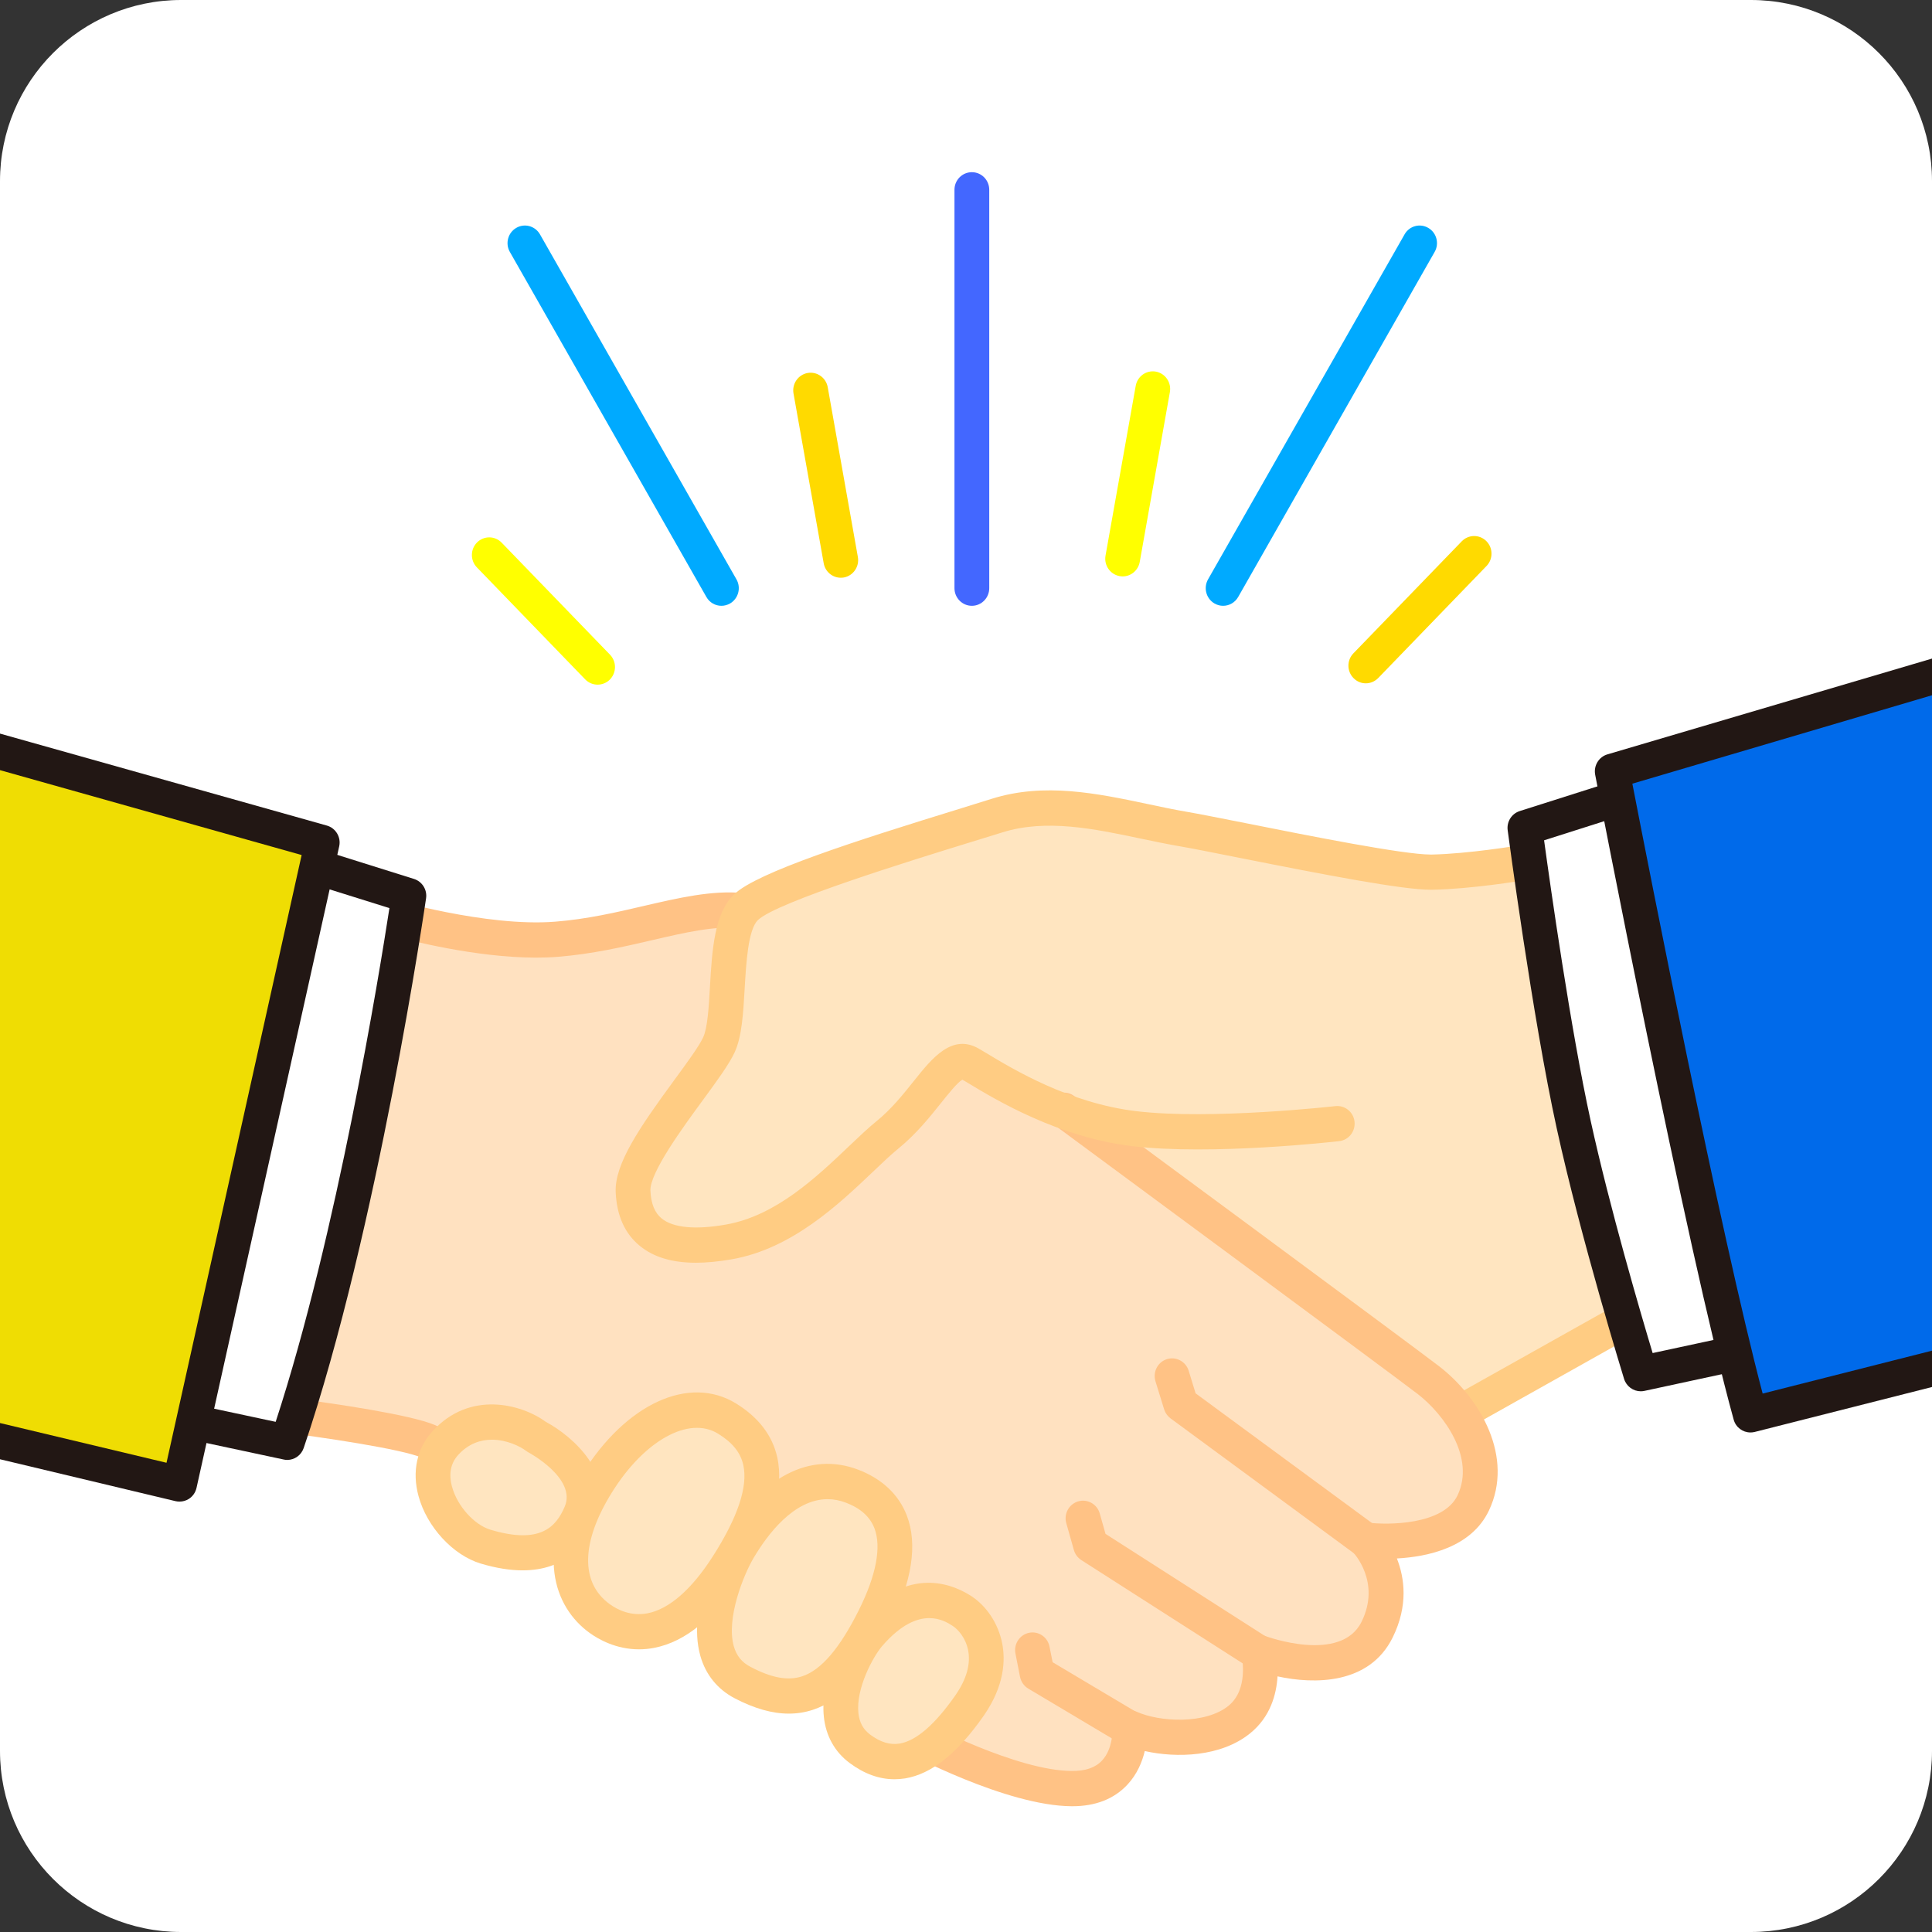 <svg width="32" height="32" viewBox="0 0 32 32" fill="none" xmlns="http://www.w3.org/2000/svg">
<rect x="0" y="0" width="32" height="32" fill="#333333" stroke="none"/>
<g clip-path="url(#clip0_420_50)">
<path d="M29 0H3C1.343 0 0 1.343 0 3V29C0 30.657 1.343 32 3 32H29C30.657 32 32 30.657 32 29V3C32 1.343 30.657 0 29 0Z" fill="white"/>
<path d="M17.622 18.389C17.622 18.389 23.152 22.469 23.659 22.86C24.166 23.251 24.78 24.097 24.401 24.893C24.023 25.689 22.617 25.508 22.617 25.508C22.617 25.508 23.231 26.138 22.81 26.991C22.389 27.845 21.104 27.476 20.847 27.368C20.847 27.368 21.018 28.084 20.526 28.482C20.033 28.88 19.163 28.822 18.713 28.619C18.713 28.619 18.777 29.632 17.75 29.625C16.722 29.618 15.102 28.742 15.102 28.742C15.102 28.742 7.586 24.083 7.094 23.873C6.601 23.663 4.582 23.417 4.582 23.417L6.366 15.162C6.366 15.162 8.004 15.652 9.215 15.557C10.425 15.461 11.419 15.007 12.267 15.081" fill="#FFE1C0"/>
<path d="M24.18 23.401L26.704 21.985L24.18 23.401L23.437 22.693L21.278 21.09C21.278 21.09 16.442 17.84 16.074 17.624C15.688 17.397 15.391 18.233 14.701 18.795C14.122 19.267 13.255 20.361 12.076 20.569C10.897 20.778 10.513 20.347 10.485 19.735C10.458 19.124 11.674 17.808 11.907 17.308C12.14 16.807 11.933 15.428 12.358 15.025C12.783 14.621 15.498 13.829 16.513 13.509C17.528 13.19 18.609 13.562 19.598 13.732C20.34 13.859 23.081 14.457 23.719 14.445C24.357 14.434 25.19 14.293 25.19 14.293L26.704 21.14V21.738" fill="#FFE5C0"/>
<path d="M24.181 23.692C24.079 23.692 23.981 23.638 23.928 23.542C23.852 23.401 23.902 23.223 24.041 23.145L26.565 21.73C26.704 21.651 26.879 21.703 26.956 21.844C27.033 21.985 26.982 22.162 26.843 22.24L24.32 23.656C24.276 23.681 24.228 23.692 24.181 23.692V23.692Z" fill="#FFCC83"/>
<path d="M17.761 29.917C17.756 29.917 17.752 29.917 17.748 29.917C16.662 29.909 15.035 29.037 14.966 29C14.961 28.997 14.957 28.994 14.952 28.991C11.938 27.123 7.329 24.29 6.982 24.142C6.648 24 5.343 23.804 4.547 23.707C4.467 23.697 4.394 23.653 4.347 23.586C4.3 23.519 4.283 23.435 4.301 23.355L6.085 15.099C6.102 15.02 6.151 14.952 6.22 14.911C6.288 14.869 6.371 14.859 6.448 14.882C6.463 14.887 8.05 15.356 9.192 15.266C9.719 15.225 10.202 15.113 10.669 15.004C11.242 14.871 11.783 14.746 12.292 14.79C12.45 14.804 12.567 14.945 12.554 15.106C12.54 15.266 12.4 15.385 12.242 15.372C11.823 15.335 11.348 15.445 10.797 15.573C10.333 15.681 9.806 15.803 9.237 15.848C8.291 15.923 7.123 15.663 6.583 15.523L4.93 23.168C5.537 23.248 6.797 23.43 7.206 23.604C7.702 23.816 14.436 27.988 15.244 28.488C15.359 28.55 16.84 29.327 17.752 29.333C17.978 29.335 18.144 29.278 18.254 29.159C18.438 28.963 18.426 28.641 18.426 28.638C18.419 28.536 18.466 28.438 18.549 28.38C18.631 28.322 18.738 28.311 18.83 28.353C19.204 28.521 19.962 28.565 20.347 28.254C20.686 27.979 20.568 27.44 20.567 27.435C20.543 27.328 20.579 27.216 20.662 27.145C20.744 27.075 20.858 27.056 20.958 27.098C20.97 27.103 22.208 27.559 22.552 26.861C22.878 26.202 22.417 25.718 22.413 25.713C22.326 25.625 22.305 25.491 22.359 25.379C22.413 25.267 22.531 25.203 22.653 25.219C22.987 25.261 23.907 25.261 24.142 24.767C24.44 24.14 23.912 23.422 23.485 23.092C22.986 22.708 17.508 18.666 17.453 18.625C17.324 18.53 17.296 18.348 17.389 18.217C17.483 18.087 17.663 18.058 17.791 18.153C18.017 18.32 23.33 22.24 23.834 22.628C24.526 23.162 25.08 24.138 24.661 25.02C24.37 25.632 23.648 25.785 23.137 25.813C23.264 26.137 23.328 26.593 23.067 27.122C22.68 27.907 21.762 27.898 21.16 27.766C21.142 28.062 21.043 28.438 20.705 28.71C20.222 29.101 19.488 29.121 18.961 29.003C18.919 29.18 18.836 29.385 18.673 29.56C18.452 29.797 18.145 29.917 17.761 29.917L17.761 29.917Z" fill="#FFC285"/>
<path d="M22.617 25.8C22.558 25.8 22.499 25.782 22.448 25.744L19.388 23.493C19.338 23.456 19.301 23.404 19.282 23.344L19.138 22.878C19.091 22.724 19.175 22.56 19.327 22.512C19.479 22.464 19.64 22.55 19.688 22.703L19.803 23.078L22.786 25.272C22.915 25.367 22.944 25.549 22.85 25.68C22.794 25.758 22.706 25.8 22.617 25.8H22.617Z" fill="#FFC285"/>
<path d="M20.934 27.722C20.881 27.722 20.828 27.708 20.78 27.677L17.91 25.84C17.851 25.802 17.807 25.743 17.787 25.674L17.661 25.228C17.617 25.073 17.706 24.912 17.859 24.867C18.011 24.823 18.171 24.912 18.215 25.067L18.311 25.406L21.088 27.184C21.222 27.27 21.262 27.45 21.177 27.586C21.123 27.674 21.029 27.722 20.934 27.722V27.722Z" fill="#FFC285"/>
<path d="M18.818 28.986C18.768 28.986 18.718 28.973 18.672 28.946L17.032 27.969C16.961 27.927 16.912 27.856 16.895 27.775L16.819 27.387C16.788 27.23 16.889 27.076 17.045 27.044C17.201 27.012 17.352 27.115 17.383 27.273L17.435 27.532L18.964 28.442C19.101 28.524 19.147 28.703 19.066 28.842C19.013 28.934 18.916 28.986 18.818 28.986V28.986Z" fill="#FFC285"/>
<path d="M14.396 27.07C14.131 27.378 13.573 28.468 14.243 28.966C14.912 29.464 15.514 29.028 16.058 28.248C16.603 27.468 16.229 26.87 15.926 26.678C15.665 26.513 15.087 26.27 14.396 27.07Z" fill="#FFE5C0"/>
<path d="M12.233 25.659C12.053 25.963 11.396 27.397 12.301 27.87C13.207 28.343 13.838 28.093 14.482 26.799C15.127 25.506 14.771 24.866 14.112 24.616C13.454 24.365 12.781 24.727 12.233 25.659V25.659Z" fill="#FFE5C0"/>
<path d="M9.93 26.806C10.324 27.091 11.151 27.335 12.043 25.944C12.935 24.553 12.674 23.886 12.043 23.496C11.412 23.107 10.52 23.552 9.889 24.567C9.258 25.582 9.354 26.389 9.93 26.806V26.806Z" fill="#FFE5C0"/>
<path d="M8.889 23.799C8.626 23.598 7.909 23.319 7.379 23.899C6.849 24.479 7.437 25.435 8.043 25.617C8.649 25.799 9.301 25.805 9.617 25.073C9.932 24.341 8.889 23.799 8.889 23.799Z" fill="#FFE5C0"/>
<path d="M14.815 29.47C14.562 29.47 14.313 29.38 14.073 29.201C13.828 29.019 13.68 28.755 13.646 28.439C13.577 27.807 13.976 27.114 14.18 26.878C14.98 25.95 15.713 26.199 16.078 26.43C16.339 26.596 16.534 26.89 16.599 27.217C16.653 27.488 16.643 27.915 16.294 28.417C15.856 29.044 15.43 29.383 14.992 29.456C14.933 29.465 14.874 29.47 14.815 29.47V29.47ZM15.392 26.801C15.191 26.801 14.926 26.9 14.613 27.262C14.458 27.442 14.174 27.969 14.218 28.375C14.235 28.531 14.297 28.644 14.413 28.731C14.583 28.857 14.742 28.905 14.9 28.879C15.174 28.834 15.485 28.565 15.824 28.08C16.009 27.813 16.08 27.562 16.035 27.332C15.994 27.128 15.869 26.986 15.773 26.926C15.707 26.884 15.576 26.801 15.392 26.801L15.392 26.801Z" fill="#FFCC83"/>
<path d="M13.066 28.383C12.791 28.383 12.494 28.299 12.169 28.129C11.885 27.981 11.688 27.738 11.6 27.427C11.362 26.582 11.979 25.521 11.985 25.509C12.601 24.463 13.413 24.038 14.213 24.342C14.607 24.492 14.886 24.754 15.019 25.1C15.202 25.575 15.108 26.191 14.739 26.931C14.345 27.722 13.939 28.164 13.463 28.32C13.336 28.362 13.203 28.383 13.066 28.383V28.383ZM13.708 24.831C13.148 24.831 12.71 25.418 12.48 25.808C12.317 26.084 12.024 26.804 12.154 27.267C12.199 27.425 12.287 27.534 12.433 27.61C12.782 27.793 13.053 27.842 13.286 27.765C13.602 27.661 13.909 27.302 14.226 26.667C14.513 26.091 14.602 25.622 14.483 25.312C14.41 25.122 14.251 24.98 14.011 24.889C13.907 24.849 13.806 24.831 13.708 24.831V24.831Z" fill="#FFCC83"/>
<path d="M10.583 27.318C10.206 27.318 9.916 27.155 9.763 27.044C9.178 26.62 8.841 25.707 9.646 24.412C10.369 23.247 11.417 22.768 12.193 23.247C12.563 23.476 12.792 23.774 12.873 24.134C12.99 24.658 12.798 25.302 12.284 26.103C11.841 26.794 11.354 27.194 10.834 27.294C10.747 27.311 10.663 27.318 10.583 27.318H10.583ZM10.098 26.569C10.233 26.667 10.453 26.773 10.727 26.721C11.081 26.652 11.453 26.329 11.802 25.785C12.22 25.133 12.391 24.621 12.311 24.264C12.265 24.058 12.132 23.893 11.893 23.746C11.41 23.448 10.67 23.858 10.133 24.723C9.623 25.543 9.61 26.216 10.098 26.569L10.098 26.569Z" fill="#FFCC83"/>
<path d="M8.656 26.01C8.455 26.01 8.225 25.976 7.961 25.897C7.503 25.759 7.07 25.29 6.932 24.78C6.821 24.372 6.905 23.988 7.168 23.701C7.779 23.032 8.63 23.25 9.042 23.551C9.488 23.791 10.21 24.424 9.88 25.19C9.707 25.592 9.358 26.01 8.656 26.01L8.656 26.01ZM8.148 23.846C7.963 23.846 7.763 23.908 7.59 24.097C7.464 24.235 7.429 24.413 7.487 24.625C7.573 24.943 7.853 25.256 8.124 25.337C8.955 25.586 9.212 25.284 9.353 24.956C9.554 24.489 8.766 24.063 8.758 24.059C8.743 24.051 8.728 24.042 8.715 24.032C8.622 23.96 8.398 23.846 8.148 23.846V23.846Z" fill="#FFCC83"/>
<path d="M11.527 20.915C11.133 20.915 10.827 20.823 10.599 20.637C10.35 20.435 10.215 20.136 10.198 19.748C10.177 19.281 10.588 18.681 11.172 17.884C11.381 17.599 11.578 17.33 11.646 17.183C11.72 17.026 11.74 16.678 11.759 16.343C11.794 15.745 11.829 15.126 12.161 14.811C12.544 14.448 14.156 13.931 15.917 13.389C16.113 13.328 16.287 13.275 16.428 13.23C17.297 12.957 18.169 13.14 19.013 13.318C19.233 13.365 19.441 13.409 19.646 13.444C19.856 13.48 20.223 13.553 20.648 13.637C21.684 13.844 23.244 14.154 23.697 14.154C23.703 14.154 23.708 14.154 23.714 14.154C24.322 14.142 25.134 14.006 25.143 14.005C25.299 13.978 25.448 14.086 25.474 14.245C25.5 14.404 25.394 14.554 25.237 14.581C25.202 14.587 24.376 14.725 23.724 14.737C23.716 14.737 23.709 14.737 23.7 14.737C23.227 14.737 21.987 14.498 20.537 14.21C20.116 14.126 19.753 14.054 19.551 14.019C19.334 13.982 19.111 13.935 18.895 13.89C18.124 13.727 17.325 13.559 16.599 13.788C16.457 13.832 16.282 13.886 16.084 13.947C15.123 14.243 12.872 14.937 12.555 15.238C12.39 15.393 12.358 15.962 12.334 16.377C12.31 16.786 12.288 17.173 12.167 17.432C12.074 17.632 11.87 17.91 11.634 18.232C11.307 18.678 10.76 19.426 10.773 19.722C10.783 19.937 10.844 20.088 10.96 20.182C11.15 20.337 11.519 20.372 12.027 20.282C12.853 20.136 13.524 19.497 14.064 18.983C14.227 18.828 14.38 18.682 14.521 18.568C14.769 18.366 14.966 18.118 15.14 17.9C15.436 17.529 15.771 17.109 16.218 17.372C16.253 17.392 16.293 17.416 16.339 17.444C16.785 17.713 17.713 18.273 18.823 18.405C20.064 18.552 22.097 18.323 22.117 18.321C22.275 18.303 22.418 18.418 22.435 18.578C22.453 18.739 22.339 18.883 22.181 18.901C22.096 18.911 20.063 19.14 18.756 18.984C17.524 18.838 16.487 18.212 16.045 17.945C16.006 17.922 15.971 17.901 15.94 17.883C15.862 17.924 15.705 18.121 15.588 18.267C15.405 18.496 15.178 18.781 14.881 19.023C14.758 19.123 14.619 19.255 14.458 19.409C13.894 19.945 13.121 20.681 12.126 20.857C11.907 20.895 11.708 20.915 11.527 20.915L11.527 20.915Z" fill="#FFCC83"/>
<path d="M27.175 23.044C27.052 23.044 26.939 22.963 26.9 22.84C26.893 22.817 26.185 20.521 25.784 18.688C25.382 16.855 24.976 13.782 24.972 13.752C24.953 13.611 25.037 13.477 25.171 13.434L27.156 12.803C27.233 12.779 27.316 12.788 27.386 12.829C27.455 12.869 27.505 12.938 27.523 13.017L29.592 22.227C29.61 22.303 29.596 22.383 29.554 22.449C29.513 22.515 29.447 22.561 29.372 22.577L27.235 23.038C27.215 23.042 27.195 23.044 27.175 23.044L27.175 23.044ZM25.575 13.918C25.679 14.679 26.015 17.052 26.346 18.562C26.664 20.014 27.179 21.767 27.373 22.411L28.966 22.068L27.031 13.455L25.575 13.918H25.575Z" fill="#221714"/>
<path d="M33.646 10.726L26.704 12.775C26.704 12.775 28.201 20.569 28.992 23.435L34.712 21.985" fill="#006AEA"/>
<path d="M28.992 23.726C28.866 23.726 28.75 23.642 28.715 23.513C27.93 20.669 26.436 12.909 26.421 12.831C26.393 12.683 26.481 12.537 26.623 12.495L33.566 10.446C33.719 10.4 33.878 10.489 33.923 10.644C33.967 10.799 33.88 10.961 33.727 11.006L27.037 12.98C27.296 14.315 28.486 20.392 29.195 23.082L34.642 21.702C34.796 21.663 34.953 21.758 34.991 21.914C35.03 22.07 34.936 22.229 34.782 22.268L29.062 23.718C29.038 23.724 29.015 23.726 28.992 23.726V23.726Z" fill="#221714"/>
<path d="M4.757 14.205L6.772 14.837C6.772 14.837 5.989 20.259 4.757 23.889L2.554 23.419L4.757 14.205V14.205Z" fill="white"/>
<path d="M4.758 24.181C4.738 24.181 4.718 24.179 4.698 24.174L2.495 23.704C2.419 23.688 2.352 23.641 2.311 23.574C2.269 23.508 2.256 23.427 2.274 23.35L4.478 14.136C4.496 14.058 4.546 13.991 4.615 13.951C4.684 13.912 4.767 13.903 4.842 13.926L6.857 14.558C6.993 14.601 7.078 14.737 7.057 14.879C7.049 14.934 6.256 20.37 5.03 23.984C4.989 24.104 4.878 24.181 4.758 24.181H4.758ZM2.904 23.195L4.566 23.55C5.584 20.437 6.285 16.112 6.45 15.041L4.965 14.576L2.904 23.195V23.195Z" fill="#221714"/>
<path d="M-1.558 12.015L5.337 13.955L2.974 24.579L-2.505 23.272" fill="#EFDD03"/>
<path d="M2.974 24.871C2.952 24.871 2.93 24.869 2.908 24.864L-2.571 23.556C-2.726 23.519 -2.821 23.362 -2.785 23.205C-2.749 23.048 -2.593 22.951 -2.439 22.988L2.758 24.228L4.996 14.162L-1.635 12.296C-1.789 12.253 -1.878 12.092 -1.836 11.937C-1.793 11.782 -1.635 11.691 -1.481 11.734L5.414 13.674C5.562 13.716 5.652 13.868 5.618 14.019L3.255 24.644C3.238 24.72 3.192 24.786 3.127 24.827C3.081 24.856 3.028 24.871 2.974 24.871L2.974 24.871Z" fill="#221714"/>
<path d="M16.097 10.034C15.938 10.034 15.809 9.903 15.809 9.742V3.143C15.809 2.982 15.938 2.852 16.097 2.852C16.256 2.852 16.385 2.982 16.385 3.143V9.742C16.385 9.903 16.256 10.034 16.097 10.034Z" fill="#4367FF"/>
<path d="M20.258 10.034C20.209 10.034 20.16 10.021 20.115 9.995C19.977 9.914 19.93 9.736 20.009 9.596L23.264 3.882C23.343 3.742 23.519 3.694 23.657 3.775C23.795 3.855 23.842 4.034 23.762 4.173L20.508 9.888C20.454 9.982 20.358 10.034 20.258 10.034V10.034Z" fill="#00AAFF"/>
<path d="M11.949 10.034C11.85 10.034 11.753 9.982 11.7 9.888L8.445 4.173C8.365 4.034 8.413 3.855 8.55 3.775C8.688 3.694 8.864 3.742 8.944 3.882L12.198 9.596C12.278 9.736 12.23 9.914 12.093 9.995C12.047 10.021 11.998 10.034 11.949 10.034V10.034Z" fill="#00AAFF"/>
<path d="M13.925 9.569C13.789 9.569 13.668 9.47 13.643 9.329L13.143 6.517C13.115 6.358 13.219 6.207 13.376 6.178C13.532 6.15 13.682 6.255 13.71 6.414L14.209 9.226C14.237 9.384 14.133 9.536 13.977 9.565C13.96 9.568 13.942 9.569 13.925 9.569V9.569Z" fill="#FFDA00"/>
<path d="M9.898 11.34C9.824 11.34 9.749 11.311 9.693 11.253L7.898 9.397C7.787 9.282 7.789 9.097 7.902 8.984C8.016 8.871 8.198 8.873 8.309 8.988L10.104 10.844C10.215 10.959 10.213 11.144 10.1 11.257C10.044 11.312 9.971 11.34 9.898 11.34V11.34Z" fill="#FFFF00"/>
<path d="M18.595 9.547C18.578 9.547 18.561 9.545 18.543 9.542C18.387 9.513 18.283 9.362 18.311 9.203L18.811 6.391C18.839 6.232 18.988 6.127 19.145 6.155C19.301 6.184 19.405 6.336 19.377 6.494L18.878 9.306C18.853 9.448 18.731 9.547 18.595 9.547V9.547Z" fill="#FFFF00"/>
<path d="M22.622 11.318C22.549 11.318 22.477 11.29 22.421 11.234C22.307 11.121 22.305 10.937 22.416 10.822L24.211 8.966C24.322 8.851 24.505 8.849 24.618 8.962C24.731 9.074 24.733 9.259 24.622 9.374L22.828 11.23C22.771 11.288 22.697 11.318 22.622 11.318Z" fill="#FFDA00"/>
</g>
<defs>
<clipPath id="clip0_420_50">
<rect width="32" height="32" fill="white"/>
</clipPath>
</defs>
</svg>
